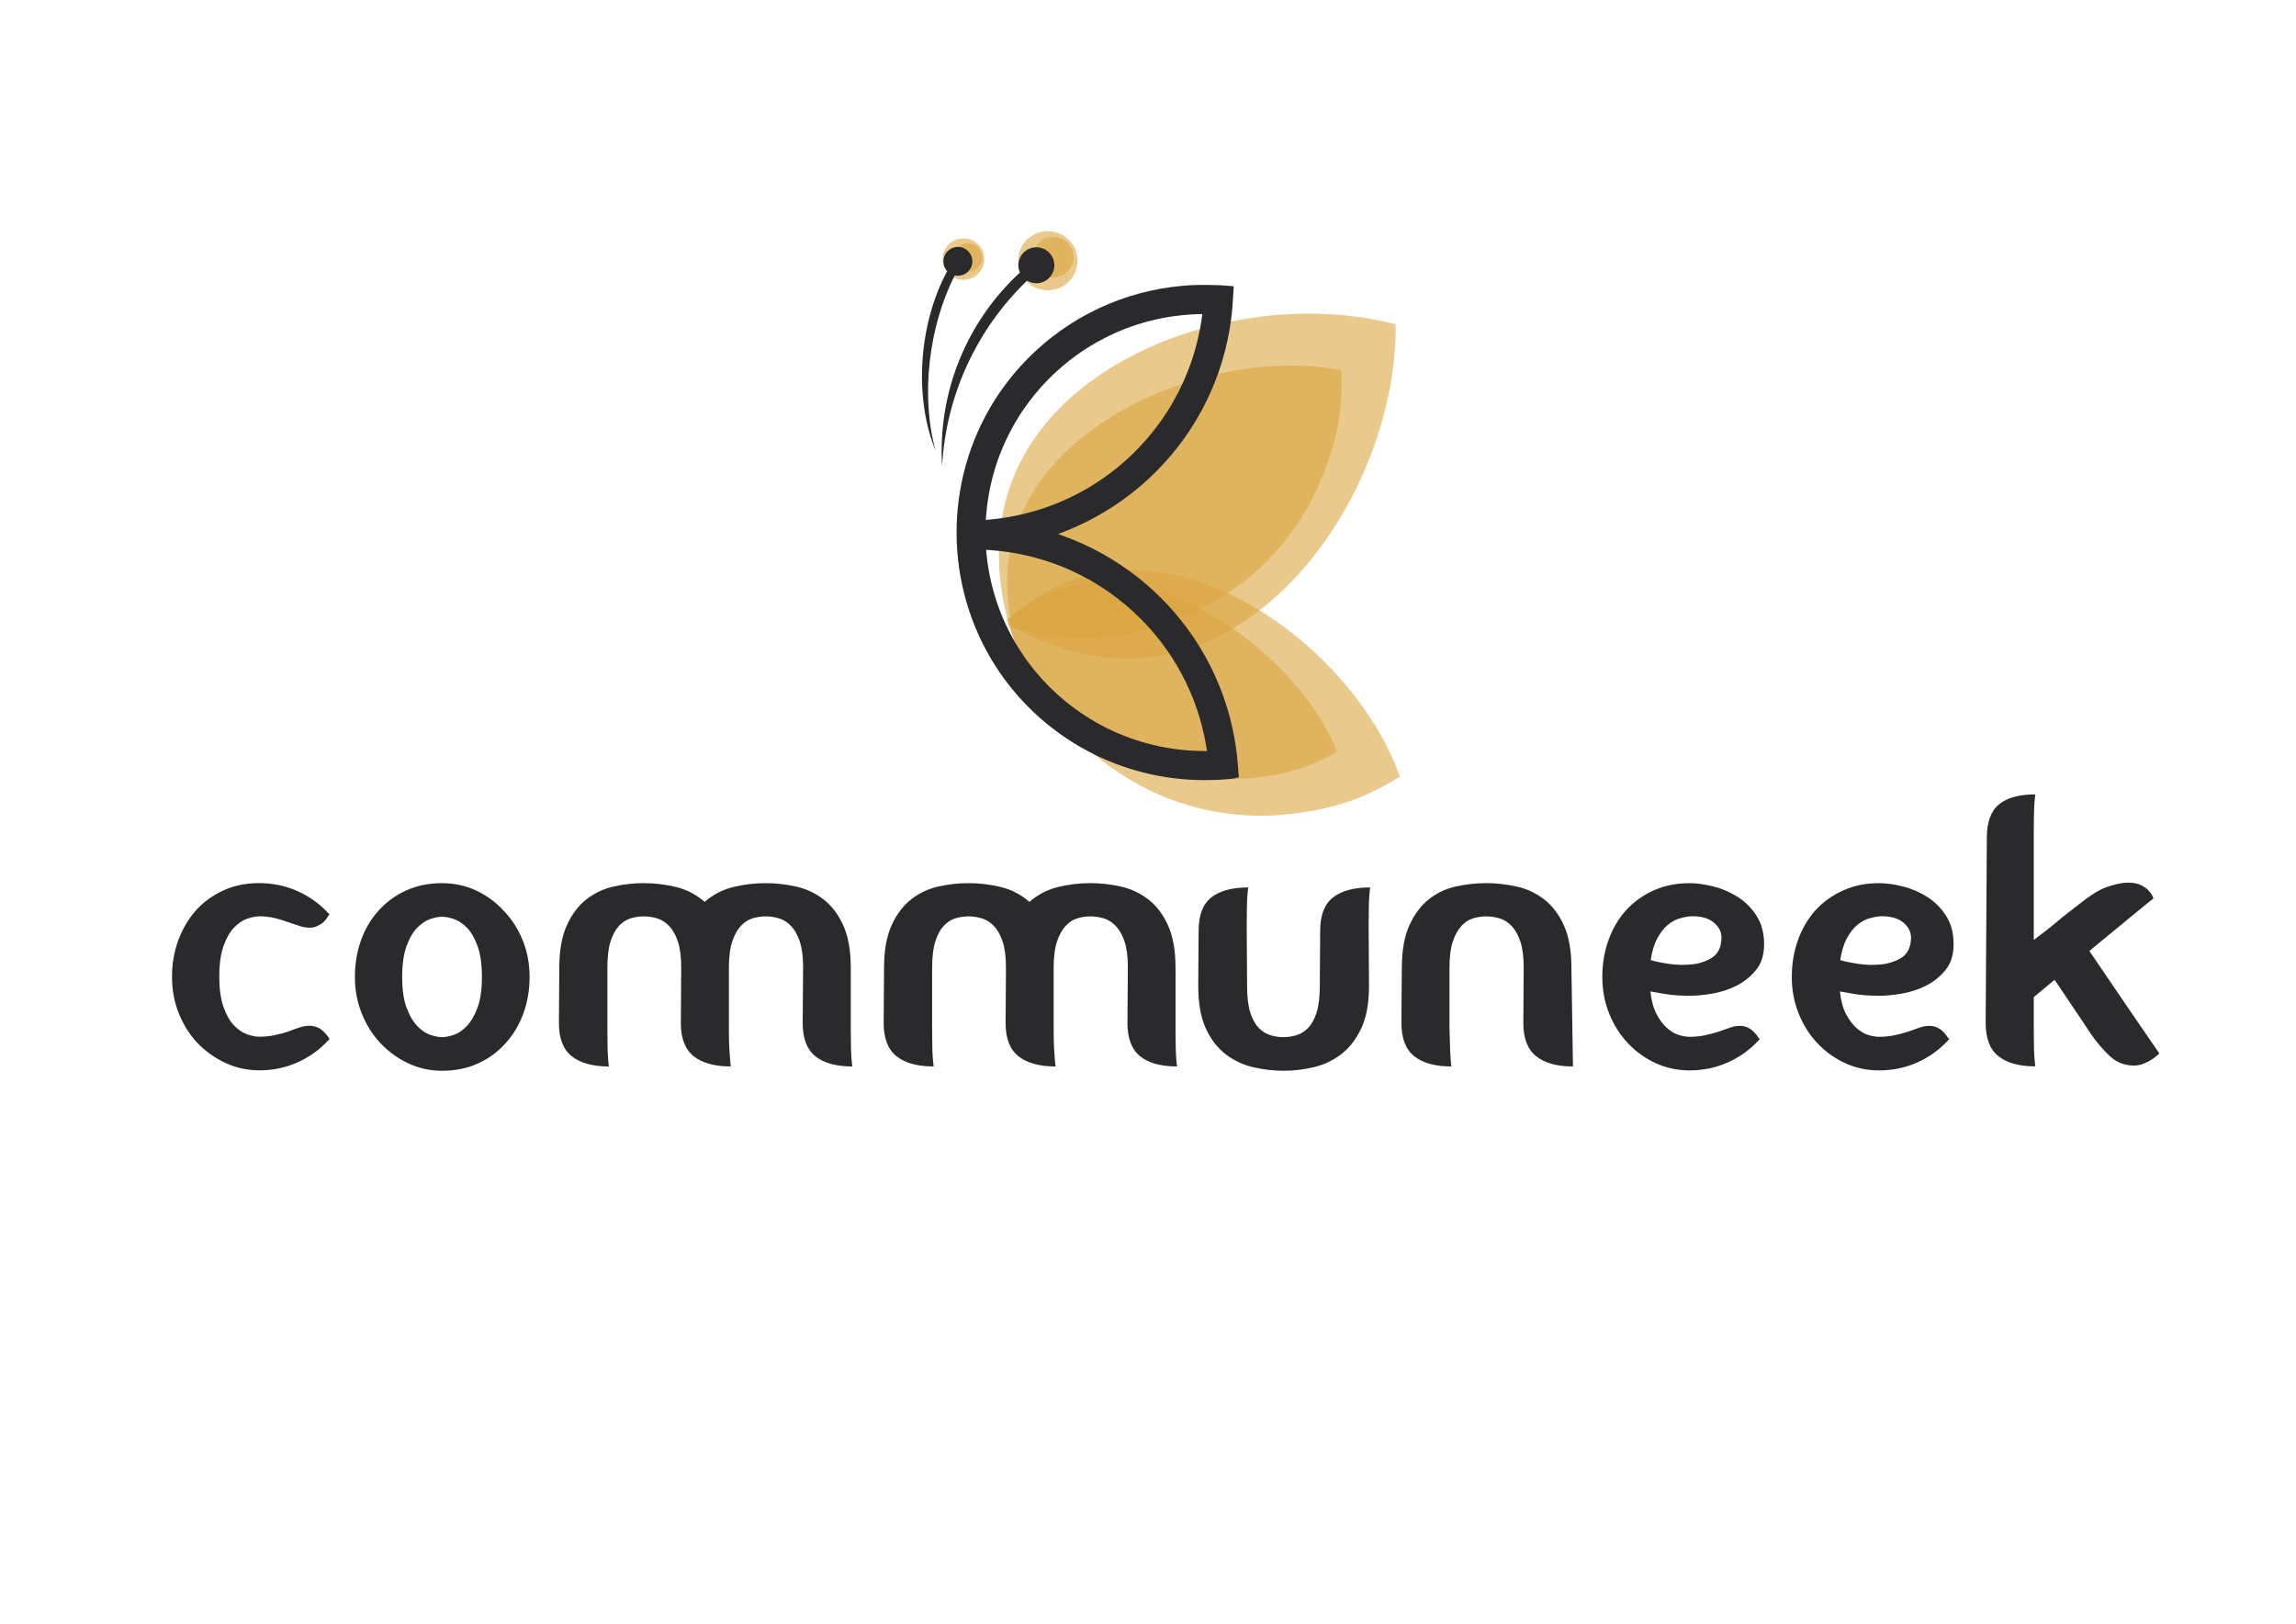 <svg xmlns="http://www.w3.org/2000/svg" id="Calque_1" data-name="Calque 1" viewBox="0 0 841.89 595.28"><defs><style>      .cls-1 {        fill: #2a2a2c;      }      .cls-2 {        fill: #dba540;        opacity: .6;      }    </style></defs><g><path class="cls-1" d="M95.03,335.95c-1.24,0-2.7.29-4.37.86-1.67.57-3.27,1.65-4.8,3.22-1.53,1.58-2.82,3.82-3.87,6.73-1.05,2.92-1.58,6.66-1.58,11.25s.52,8.33,1.58,11.25c1.05,2.92,2.34,5.16,3.87,6.73,1.53,1.58,3.13,2.65,4.8,3.22,1.67.57,3.13.86,4.37.86,2.01,0,3.92-.19,5.73-.57,1.81-.38,3.44-.81,4.87-1.29,1.43-.57,2.79-1.07,4.08-1.5s2.55-.65,3.8-.65,2.48.34,3.73,1c1.05.67,2.15,1.77,3.3,3.3l.29.57-.43.43c-3.15,3.44-6.9,6.14-11.25,8.1-4.35,1.96-9.01,2.94-13.97,2.94-4.49,0-8.67-.91-12.54-2.72-3.87-1.81-7.29-4.25-10.25-7.31-2.87-3.06-5.14-6.66-6.81-10.82-1.67-4.16-2.51-8.62-2.51-13.4s.76-9.24,2.29-13.4c1.53-4.16,3.68-7.81,6.45-10.96,2.77-3.06,6.11-5.49,10.03-7.31,3.92-1.81,8.31-2.72,13.18-2.72s9.77.98,14.11,2.94c4.35,1.96,8.1,4.66,11.25,8.1l.43.43-.43.57c-1.05,1.72-2.15,2.82-3.3,3.29-1.24.77-2.44,1.1-3.58,1-1.24,0-2.51-.22-3.8-.65s-2.65-.88-4.08-1.36c-1.43-.57-3.06-1.07-4.87-1.5-1.82-.43-3.73-.65-5.73-.65Z"></path><path class="cls-1" d="M184.73,333.95c2.96,3.06,5.28,6.66,6.95,10.82,1.67,4.16,2.51,8.62,2.51,13.4s-.77,9.24-2.29,13.4c-1.53,4.16-3.68,7.76-6.45,10.82-2.77,3.15-6.14,5.64-10.1,7.45-3.96,1.81-8.38,2.72-13.25,2.72-4.4,0-8.53-.91-12.39-2.72-3.87-1.81-7.29-4.3-10.25-7.45-2.87-3.06-5.14-6.66-6.81-10.82-1.67-4.16-2.51-8.62-2.51-13.4s.74-9.24,2.22-13.4c1.48-4.16,3.6-7.76,6.38-10.82,2.77-3.15,6.14-5.63,10.1-7.45,3.96-1.81,8.38-2.72,13.25-2.72,4.49,0,8.67.91,12.54,2.72,3.87,1.82,7.24,4.3,10.1,7.45ZM162.09,380.23c1.24,0,2.7-.29,4.37-.86,1.67-.57,3.27-1.67,4.8-3.3,1.53-1.62,2.82-3.87,3.87-6.73,1.05-2.86,1.58-6.59,1.58-11.18s-.53-8.33-1.58-11.25c-1.05-2.91-2.34-5.16-3.87-6.74-1.53-1.58-3.13-2.65-4.8-3.22-1.67-.57-3.13-.86-4.37-.86s-2.7.29-4.37.86c-1.67.57-3.27,1.65-4.8,3.22-1.53,1.58-2.82,3.82-3.87,6.74-1.05,2.92-1.58,6.66-1.58,11.25s.52,8.31,1.58,11.18c1.05,2.87,2.34,5.11,3.87,6.73,1.53,1.63,3.13,2.72,4.8,3.3,1.67.57,3.13.86,4.37.86Z"></path><path class="cls-1" d="M294.49,354.87c0-4.01-.41-7.24-1.22-9.67-.81-2.44-1.89-4.35-3.22-5.73-1.34-1.38-2.82-2.31-4.44-2.79-1.63-.48-3.25-.72-4.87-.72s-3.22.24-4.8.72c-1.58.48-3.01,1.41-4.3,2.79-1.29,1.39-2.34,3.3-3.15,5.73-.81,2.44-1.22,5.66-1.22,9.67v22.21c0,2.87.05,5.21.14,7.02.09,1.82.19,3.25.29,4.3.09,1.15.19,2.01.29,2.58-5.92,0-10.46-1.24-13.61-3.73-3.15-2.48-4.73-6.54-4.73-12.18l.14-20.2c0-4.01-.41-7.24-1.22-9.67-.81-2.44-1.89-4.35-3.22-5.73-1.34-1.38-2.82-2.31-4.44-2.79-1.63-.48-3.25-.72-4.87-.72s-3.22.24-4.8.72c-1.58.48-3.01,1.41-4.3,2.79-1.29,1.39-2.32,3.3-3.08,5.73-.77,2.44-1.15,5.66-1.15,9.67v22.21c0,2.87.02,5.21.07,7.02.05,1.82.12,3.25.21,4.3.09,1.15.19,2.01.29,2.58-5.92,0-10.46-1.24-13.61-3.73-3.15-2.48-4.73-6.54-4.73-12.18l.14-20.2c0-6.4.93-11.63,2.79-15.69,1.86-4.06,4.27-7.24,7.24-9.53,2.96-2.29,6.28-3.84,9.96-4.66,3.68-.81,7.33-1.22,10.96-1.22,4.01,0,7.98.48,11.89,1.43,3.92.96,7.4,2.77,10.46,5.45,3.06-2.67,6.54-4.49,10.46-5.45,3.92-.95,7.88-1.43,11.89-1.43,3.63,0,7.31.41,11.03,1.22,3.72.81,7.09,2.37,10.1,4.66,3.01,2.29,5.45,5.47,7.31,9.53,1.86,4.06,2.79,9.29,2.79,15.69v22.21c0,2.87.02,5.21.07,7.02.05,1.82.12,3.25.21,4.3.09,1.15.19,2.01.29,2.58-5.92,0-10.44-1.24-13.54-3.73-3.11-2.48-4.66-6.54-4.66-12.18l.14-20.2Z"></path><path class="cls-1" d="M413.57,354.87c0-4.01-.41-7.24-1.22-9.67-.81-2.44-1.89-4.35-3.22-5.73-1.34-1.38-2.82-2.31-4.44-2.79-1.63-.48-3.25-.72-4.87-.72s-3.22.24-4.8.72c-1.58.48-3.01,1.41-4.3,2.79-1.29,1.39-2.34,3.3-3.15,5.73-.81,2.44-1.22,5.66-1.22,9.67v22.21c0,2.87.05,5.21.14,7.02.09,1.82.19,3.25.29,4.3.09,1.15.19,2.01.29,2.58-5.92,0-10.46-1.24-13.61-3.73-3.15-2.48-4.73-6.54-4.73-12.18l.14-20.2c0-4.01-.41-7.24-1.22-9.67-.81-2.44-1.89-4.35-3.22-5.73-1.34-1.38-2.82-2.31-4.44-2.79-1.63-.48-3.25-.72-4.87-.72s-3.22.24-4.8.72c-1.58.48-3.01,1.41-4.3,2.79-1.29,1.39-2.32,3.3-3.08,5.73-.77,2.44-1.15,5.66-1.15,9.67v22.21c0,2.87.02,5.21.07,7.02.05,1.82.12,3.25.21,4.3.09,1.15.19,2.01.29,2.58-5.92,0-10.46-1.24-13.61-3.73-3.15-2.48-4.73-6.54-4.73-12.18l.14-20.2c0-6.4.93-11.63,2.79-15.69,1.86-4.06,4.27-7.24,7.24-9.53,2.96-2.29,6.28-3.84,9.96-4.66,3.68-.81,7.33-1.22,10.96-1.22,4.01,0,7.98.48,11.89,1.43,3.92.96,7.4,2.77,10.46,5.45,3.06-2.67,6.54-4.49,10.46-5.45,3.92-.95,7.88-1.43,11.89-1.43,3.63,0,7.31.41,11.03,1.22,3.72.81,7.09,2.37,10.1,4.66,3.01,2.29,5.45,5.47,7.31,9.53,1.86,4.06,2.79,9.29,2.79,15.69v22.21c0,2.87.02,5.21.07,7.02.05,1.82.12,3.25.21,4.3.09,1.15.19,2.01.29,2.58-5.92,0-10.44-1.24-13.54-3.73-3.11-2.48-4.66-6.54-4.66-12.18l.14-20.2Z"></path><path class="cls-1" d="M501.98,361.46c0,6.4-.96,11.61-2.87,15.62-1.91,4.01-4.37,7.17-7.38,9.46-3.01,2.29-6.38,3.87-10.1,4.73-3.73.86-7.4,1.29-11.03,1.29s-7.31-.43-11.03-1.29c-3.73-.86-7.09-2.44-10.1-4.73-3.01-2.29-5.44-5.44-7.31-9.46-1.86-4.01-2.79-9.22-2.79-15.62l.14-20.21c0-5.73,1.55-9.81,4.66-12.25,3.1-2.44,7.62-3.65,13.54-3.65-.1.57-.19,1.43-.29,2.58-.1,1.05-.17,2.48-.21,4.3-.05,1.82-.07,4.16-.07,7.02l.14,22.21c0,4.01.38,7.24,1.15,9.67.76,2.44,1.79,4.32,3.08,5.66,1.29,1.34,2.72,2.24,4.3,2.72s3.17.72,4.8.72,3.22-.24,4.8-.72,3.01-1.38,4.3-2.72c1.29-1.34,2.31-3.22,3.08-5.66.76-2.44,1.15-5.66,1.15-9.67l.14-20.21c0-5.73,1.58-9.81,4.73-12.25,3.15-2.44,7.69-3.65,13.61-3.65-.1.57-.19,1.43-.29,2.58-.1,1.05-.17,2.48-.21,4.3-.05,1.82-.07,4.16-.07,7.02l.14,22.21Z"></path><path class="cls-1" d="M514.02,354.87c0-6.4.93-11.63,2.79-15.69,1.86-4.06,4.25-7.24,7.16-9.53,2.91-2.29,6.21-3.84,9.89-4.66,3.68-.81,7.38-1.22,11.11-1.22s7.31.41,11.03,1.22c3.73.81,7.09,2.37,10.1,4.66,3.01,2.29,5.44,5.47,7.31,9.53,1.86,4.06,2.79,9.29,2.79,15.69l.57,36.11c-5.83,0-10.32-1.24-13.47-3.73-3.15-2.48-4.73-6.54-4.73-12.18l.14-20.2c0-4.01-.41-7.24-1.22-9.67-.81-2.44-1.89-4.35-3.22-5.73-1.34-1.38-2.82-2.31-4.44-2.79-1.63-.48-3.25-.72-4.87-.72s-3.22.24-4.8.72c-1.58.48-3.01,1.41-4.3,2.79-1.29,1.39-2.34,3.3-3.15,5.73-.81,2.44-1.22,5.66-1.22,9.67v22.21c.09,2.87.17,5.21.22,7.02.05,1.82.12,3.25.21,4.3.09,1.15.19,2.01.29,2.58-5.92,0-10.46-1.24-13.61-3.73-3.15-2.48-4.73-6.54-4.73-12.18l.14-20.2Z"></path><path class="cls-1" d="M641.55,377.08c1.15.67,2.24,1.82,3.3,3.44l.43.43-.43.43c-3.15,3.44-6.9,6.14-11.25,8.1-4.35,1.96-9.05,2.94-14.11,2.94-4.4,0-8.53-.88-12.39-2.65-3.87-1.77-7.29-4.23-10.25-7.38-2.87-3.06-5.14-6.66-6.81-10.82-1.67-4.16-2.51-8.62-2.51-13.4s.74-9.24,2.22-13.4c1.48-4.16,3.6-7.81,6.38-10.96,2.77-3.06,6.14-5.49,10.1-7.31,3.96-1.81,8.38-2.72,13.25-2.72,2.67,0,5.61.41,8.81,1.22,3.2.81,6.18,2.1,8.96,3.87,2.77,1.77,5.06,4.08,6.88,6.95,1.81,2.86,2.72,6.3,2.72,10.32s-1,7.09-3.01,9.53c-2.01,2.44-4.4,4.35-7.16,5.73-2.77,1.39-5.71,2.34-8.81,2.87-3.11.52-5.8.79-8.1.79-3.54,0-6.62-.21-9.24-.65-2.63-.43-4.42-.74-5.37-.93.38,3.44,1.15,6.23,2.29,8.38,1.15,2.15,2.44,3.85,3.87,5.09,1.43,1.24,2.87,2.08,4.3,2.51,1.43.43,2.72.65,3.87.65,2.01,0,3.92-.19,5.73-.57,1.81-.38,3.44-.81,4.87-1.29,1.43-.48,2.79-.95,4.08-1.43,1.29-.48,2.55-.72,3.8-.72,1.34,0,2.53.34,3.58,1ZM619.48,335.95c-1.05.1-2.29.36-3.73.79-1.43.43-2.84,1.22-4.23,2.36-1.39,1.15-2.65,2.77-3.8,4.87-1.15,2.1-1.96,4.78-2.44,8.02,1.53.48,3.7.93,6.52,1.36,2.82.43,5.64.5,8.45.22,2.82-.29,5.3-1.1,7.45-2.44,2.15-1.34,3.32-3.58,3.51-6.74.19-2.39-.74-4.44-2.79-6.16-2.06-1.72-5.04-2.48-8.96-2.29Z"></path><path class="cls-1" d="M711.04,377.08c1.15.67,2.24,1.82,3.3,3.44l.43.43-.43.43c-3.15,3.44-6.9,6.14-11.25,8.1-4.35,1.96-9.05,2.94-14.11,2.94-4.4,0-8.53-.88-12.4-2.65-3.87-1.77-7.29-4.23-10.25-7.38-2.87-3.06-5.14-6.66-6.81-10.82-1.67-4.16-2.51-8.62-2.51-13.4s.74-9.24,2.22-13.4c1.48-4.16,3.6-7.81,6.38-10.96,2.77-3.06,6.14-5.49,10.1-7.31,3.96-1.81,8.38-2.72,13.26-2.72,2.67,0,5.61.41,8.81,1.22,3.2.81,6.18,2.1,8.96,3.87,2.77,1.77,5.06,4.08,6.88,6.95,1.82,2.86,2.72,6.3,2.72,10.32s-1,7.09-3.01,9.53c-2.01,2.44-4.4,4.35-7.17,5.73-2.77,1.39-5.71,2.34-8.81,2.87s-5.8.79-8.1.79c-3.53,0-6.61-.21-9.24-.65-2.63-.43-4.42-.74-5.37-.93.38,3.44,1.15,6.23,2.29,8.38,1.15,2.15,2.44,3.85,3.87,5.09,1.43,1.24,2.87,2.08,4.3,2.51,1.43.43,2.72.65,3.87.65,2.01,0,3.91-.19,5.73-.57,1.82-.38,3.44-.81,4.87-1.29,1.43-.48,2.79-.95,4.08-1.43,1.29-.48,2.55-.72,3.8-.72,1.34,0,2.53.34,3.58,1ZM688.98,335.95c-1.05.1-2.29.36-3.73.79s-2.84,1.22-4.23,2.36c-1.39,1.15-2.65,2.77-3.8,4.87-1.15,2.1-1.96,4.78-2.44,8.02,1.53.48,3.7.93,6.52,1.36,2.82.43,5.63.5,8.45.22,2.82-.29,5.3-1.1,7.45-2.44,2.15-1.34,3.32-3.58,3.51-6.74.19-2.39-.74-4.44-2.79-6.16-2.06-1.72-5.04-2.48-8.96-2.29Z"></path><path class="cls-1" d="M791.78,386.2c-.86.86-1.82,1.63-2.87,2.29-.86.57-1.87,1.08-3.01,1.51-1.15.43-2.29.65-3.44.65-3.44,0-6.41-1.17-8.89-3.51-2.49-2.34-4.78-5.04-6.89-8.1-1.15-1.72-2.39-3.59-3.73-5.6-1.34-2.01-2.63-3.92-3.87-5.74-1.24-1.82-2.37-3.49-3.37-5.02-1-1.53-1.79-2.68-2.37-3.44-1.53,1.24-2.94,2.42-4.23,3.51-1.29,1.1-2.42,2.03-3.37,2.8v11.48c0,2.87.02,5.21.07,7.03.05,1.82.12,3.25.22,4.3.09,1.15.19,2.01.29,2.58-5.93,0-10.45-1.24-13.56-3.73-3.11-2.49-4.66-6.55-4.66-12.19l.43-67.85c0-5.74,1.48-9.83,4.45-12.27,2.96-2.44,7.41-3.66,13.34-3.66-.1.57-.19,1.43-.29,2.58-.1,1.05-.17,2.49-.22,4.3-.05,1.82-.07,4.16-.07,7.03v39.45c1.43-1.05,2.94-2.2,4.52-3.44,1.58-1.24,3.11-2.49,4.59-3.73,1.48-1.24,2.92-2.39,4.3-3.44,1.38-1.05,2.56-1.96,3.51-2.72,3.82-3.06,7-5.04,9.54-5.95,2.53-.91,4.76-1.46,6.67-1.65,2.29-.19,4.14,0,5.52.57,1.39.57,2.46,1.24,3.23,2.01.96.96,1.63,2.01,2.01,3.15-.77.57-1.94,1.51-3.51,2.8-1.58,1.29-3.42,2.8-5.52,4.52-2.1,1.72-4.4,3.61-6.89,5.67-2.49,2.06-5.02,4.14-7.6,6.24l15.92,23.38,9.76,14.2Z"></path></g><ellipse class="cls-2" cx="353.28" cy="95" rx="7.63" ry="7.61"></ellipse><ellipse class="cls-2" cx="354.87" cy="94.43" rx="5.25" ry="5.24"></ellipse><ellipse class="cls-2" cx="384.21" cy="95.58" rx="10.88" ry="10.85"></ellipse><ellipse class="cls-2" cx="386.15" cy="94.29" rx="7.48" ry="7.46"></ellipse><path class="cls-2" d="M369.99,229.12c-8.79-31.72-1.94-59.6,19.93-80.85,15.01-14.57,36.6-25.33,60.79-30.28,21.06-4.31,42.44-3.97,61.05.9.19,19.19-4.7,39.96-14.03,59.28-10.72,22.2-26.45,40.46-44.28,51.41-25.99,15.97-54.77,15.79-83.45-.46Z"></path><path class="cls-2" d="M369.64,227.17c18.6-17.13,41.64-22.29,66.82-14.9,17.28,5.07,34.85,15.96,49.48,30.65,12.73,12.79,22.28,27.44,27.35,41.8-13.01,8.23-25.55,12.54-44.19,14.07-14.94,1.22-33.08-1.55-49.08-9.81-23.31-12.04-42.65-32.26-50.38-61.81Z"></path><path class="cls-2" d="M369.16,227.07c15.11-13.02,34.2-16.53,55.37-10.14,14.53,4.38,29.43,13.34,41.97,25.22,10.91,10.34,19.22,22.06,23.78,33.45-10.66,6.16-21.01,9.25-36.52,10.02-12.43.61-27.62-1.98-41.15-8.84-19.72-9.99-36.32-26.32-43.46-49.7Z"></path><path class="cls-2" d="M371.21,230.03c-5.65-24.58,1.25-46.94,20.06-64.83,12.91-12.28,30.99-21.89,50.92-27.05,17.34-4.5,34.73-5.33,49.64-2.46.7,15.3-1.75,28.23-9.62,44.99-6.31,13.43-17.65,27.61-32.69,37.18-21.91,13.95-48.94,20.38-78.32,12.17Z"></path><path class="cls-1" d="M454.26,285.04l-.41-5.08c-1.08-13.53-4.98-26.5-11.31-38.2,0,0,0-.02-.01-.03-.31-.56-.62-1.12-.93-1.68-5.02-8.84-11.45-16.92-19.11-23.9-9.21-8.39-20.03-15-31.73-19.33l-2.77-1.03,2.75-1.09c11.62-4.59,22.26-11.4,31.31-20,6.97-6.62,12.86-14.17,17.53-22.36.51-.9,1.01-1.81,1.49-2.72.01-.03.03-.05.04-.08,6.35-12.06,10.14-25.43,10.95-39.3l.16-2.67.15-2.6c-.56-.06-1.12-.11-1.68-.16-2.29-.2-4.58-.31-6.88-.33-1.04-.03-2.09-.03-3.13-.02h-1.11s0,0,0,0c-1.98.04-3.94.15-5.9.32-21.6,1.88-41.76,11.34-57.06,26.93-3.25,3.31-6.19,6.81-8.82,10.46-1.13,1.56-2.2,3.16-3.22,4.78-18.63,29.68-18.39,67.94.54,97.38.04.06.08.13.12.19,3.58,5.54,7.83,10.77,12.74,15.57,17.16,16.76,40.14,26.04,64.15,25.91h0c2.9,0,5.79-.13,8.67-.4.65-.06,1.3-.12,1.94-.2.31-.03.61-.07.91-.11l-.95-.02c-.1,0-.2,0-.31,0,.61-.07,1.21-.15,1.82-.23.01,0,.03,0,.04,0ZM361.47,190.57l.1-1.33c.37-4.97,1.2-9.89,2.48-14.68,1.16-4.34,2.69-8.59,4.58-12.7,1.49-3.23,3.19-6.36,5.09-9.36.33-.51.66-1.02,1-1.53,2.8-4.21,6-8.15,9.55-11.77,6.07-6.19,13.02-11.29,20.57-15.17,10.64-5.48,22.47-8.55,34.71-8.86h.02s1.31-.03,1.31-.03l-.18,1.32c-1.5,10.84-5.06,21.21-10.39,30.6-1.36,2.4-2.84,4.73-4.43,6.99-.11.16-.23.33-.34.49-3.2,4.49-6.84,8.68-10.88,12.52-13.34,12.67-30.27,20.71-48.48,23.05l-.02.23-.02.26h0s.02-.25.02-.25h-.01s.02-.23.02-.23c-1.12.14-2.23.27-3.36.36l-1.32.12h0ZM361.71,202.91l-.13-1.33,1.33.09c1.13.08,2.25.17,3.37.29,18.25,1.95,35.37,9.63,48.98,22.02,3.87,3.52,7.39,7.37,10.53,11.47.21.28.42.56.63.84,2.5,3.35,4.74,6.87,6.72,10.54,4.55,8.42,7.69,17.6,9.23,27.19l.2,1.22v.09s-1.32,0-1.32,0c-11.4-.05-22.54-2.53-32.74-7.13-8.46-3.83-16.27-9.12-23.04-15.73-3.95-3.86-7.47-8.09-10.51-12.6-.44-.66-.88-1.32-1.3-1.99-6.62-10.49-10.75-22.43-11.94-34.96Z"></path><path class="cls-1" d="M376.59,102.89c2.93,1.77,6.78,1.01,8.79-1.83,2.11-2.97,1.41-7.08-1.56-9.18-2.97-2.1-7.09-1.41-9.2,1.56-1.4,1.96-1.56,4.42-.65,6.48-19.64,18.11-30.18,44.12-28.52,70.92,1.43-25.8,12.59-50.06,31.15-67.95Z"></path><path class="cls-1" d="M350.1,100.99c2.69.59,5.42-.99,6.22-3.66.84-2.8-.76-5.75-3.57-6.59-2.81-.83-5.76.76-6.6,3.56-.55,1.85-.04,3.77,1.18,5.1-10.26,18.85-12.47,45.91-4.25,65.88-5.61-20.01-2.47-45.89,7.02-64.3Z"></path></svg>